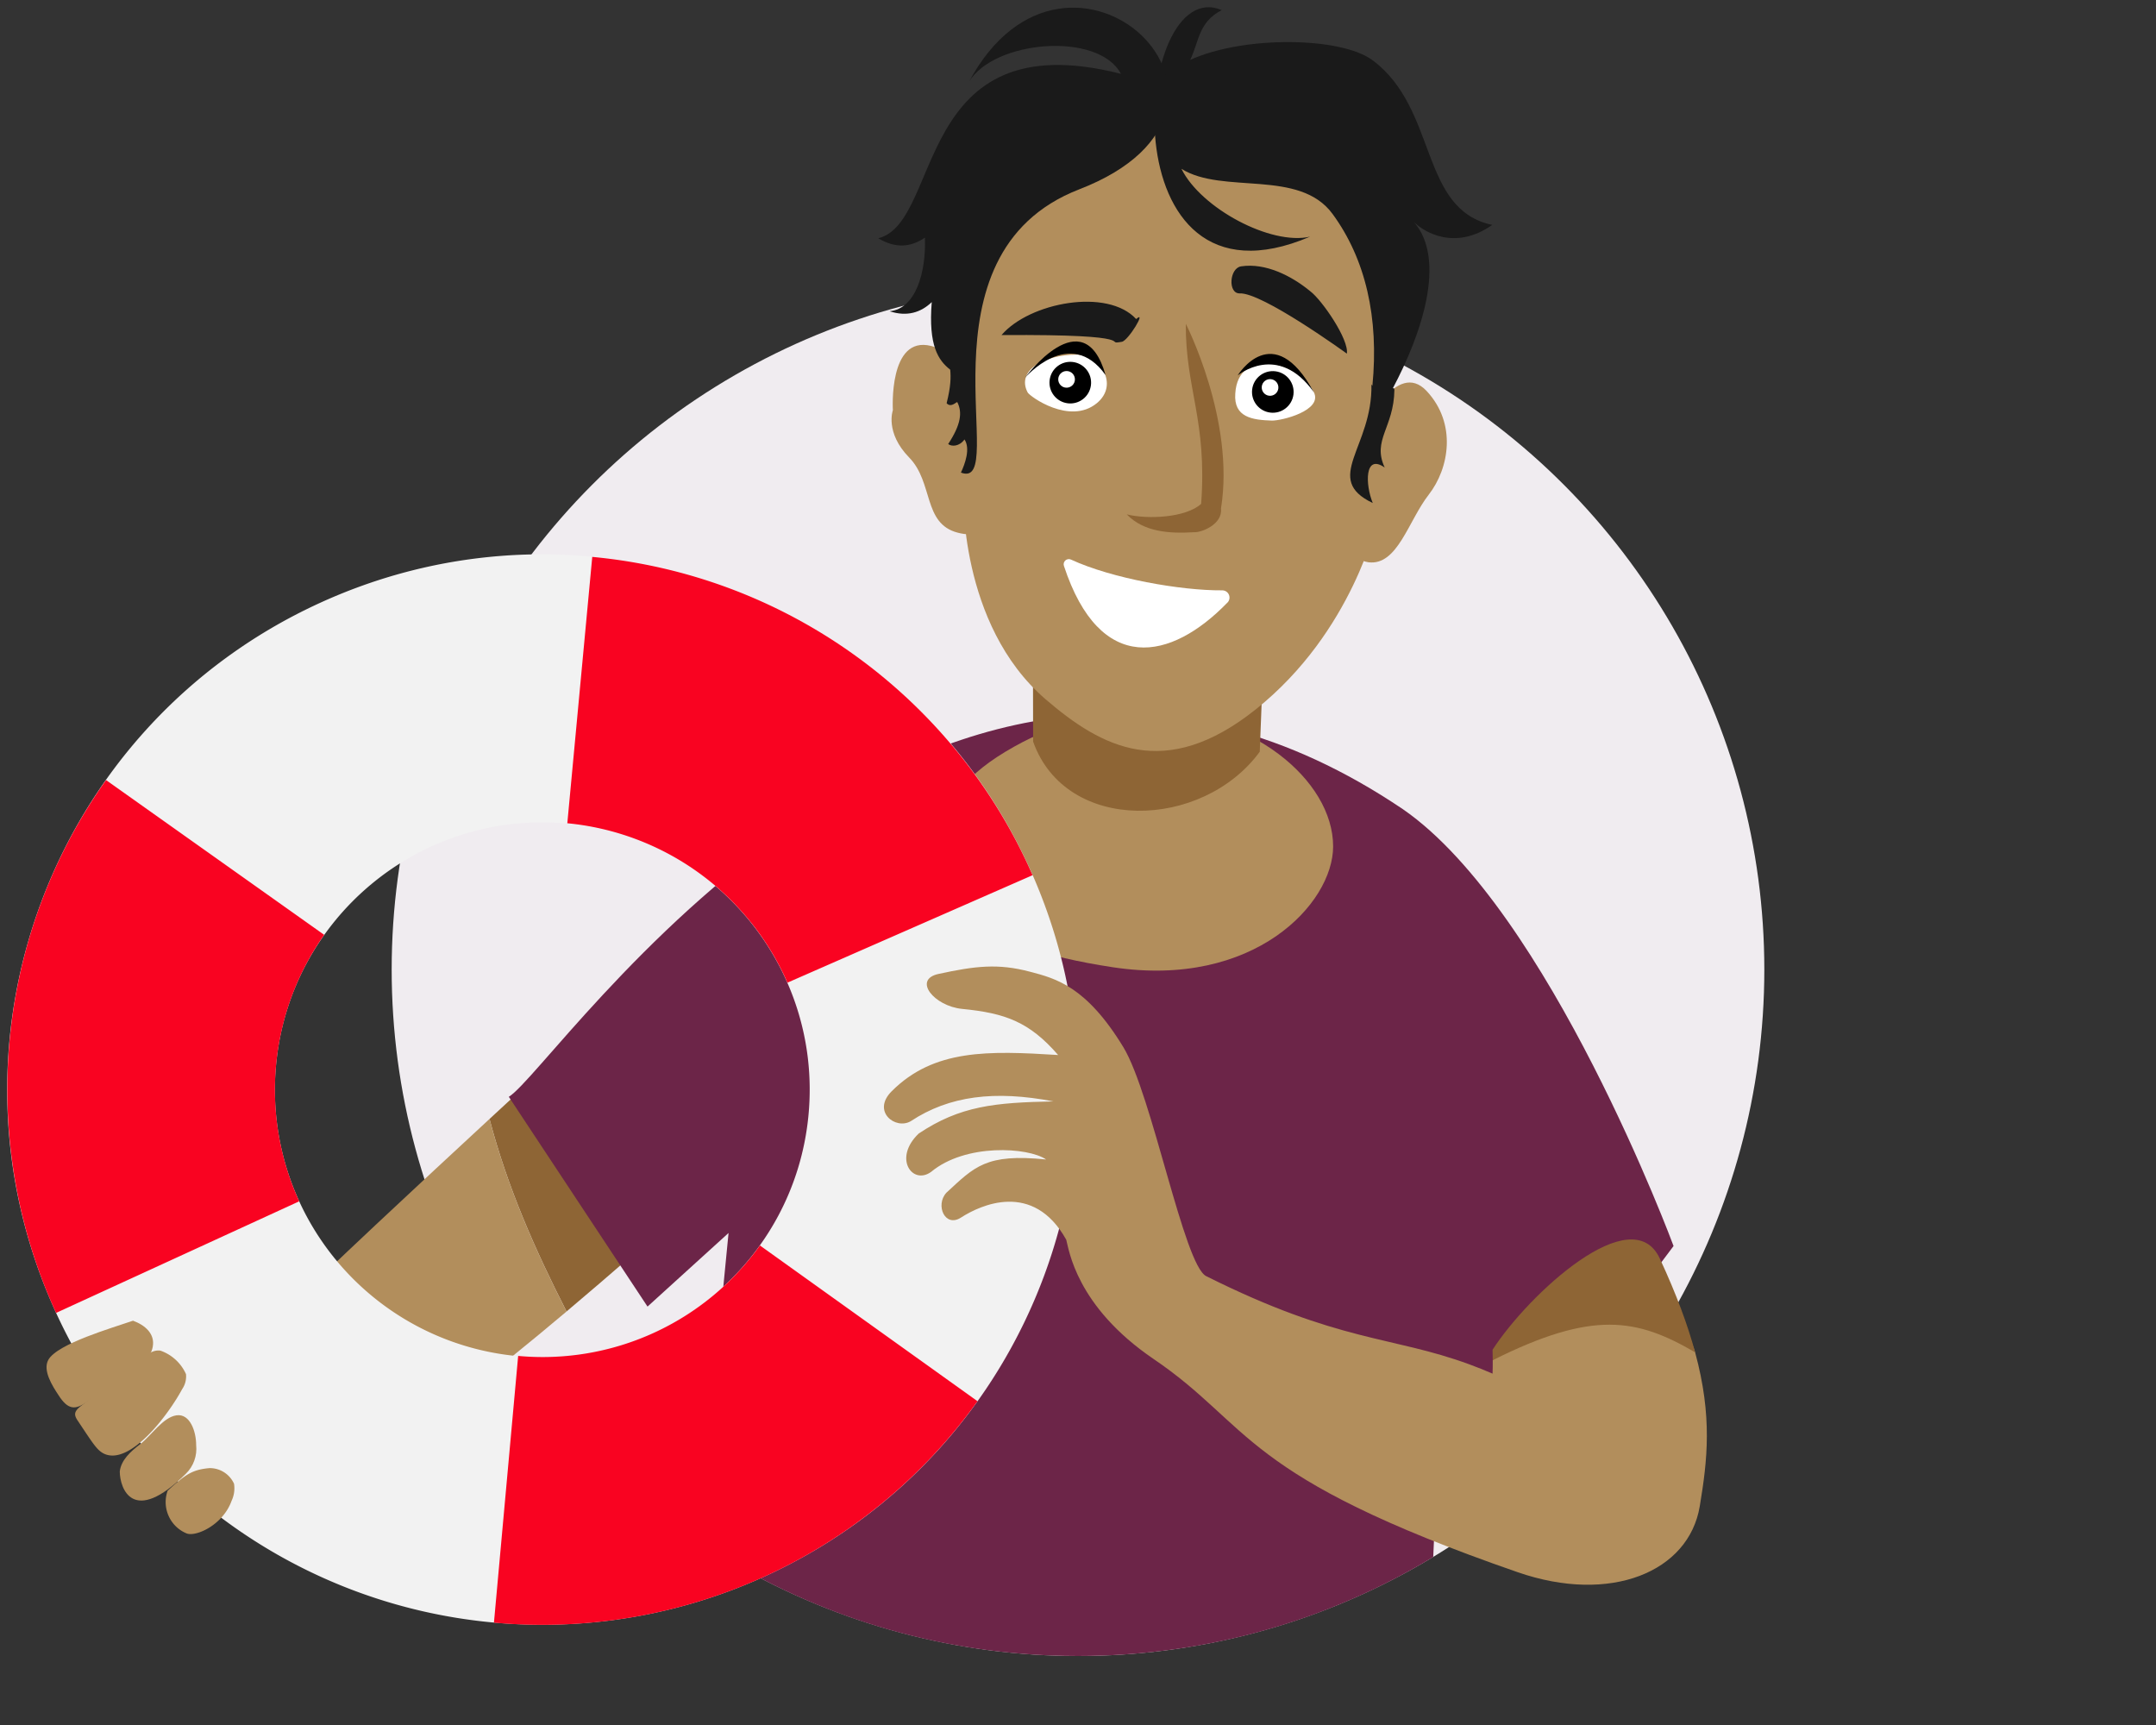 <svg role="img" aria-hidden="true" xmlns="http://www.w3.org/2000/svg" viewBox="0 0 600 480" focusable="false"><rect x="0" y="0" width="600" height="480" fill="#333333" stroke="none"/><path fill="none" d="M0 0h600v480H0z"/><circle cx="300" cy="269.8" r="191" fill="#f0ecf0"/><path fill="#8e6535" d="M181.42 344.43l-33.34-44.01s-4.81 4.43-11.85 10.94c4.98 18.99 12.7 36.47 21.44 53.57 13.42-11.3 23.75-20.51 23.75-20.51z"/><path fill="#6c2548" d="M414.61 394.73c26.27-14.16 39.63-32.67 51.13-48.01 0 0-34.59-93.41-75.32-121.55-130.87-88.27-235.18 71.67-248.82 80.03l38.6 58.37 22.55-20.48-8.36 85.87c30.25 20.11 66.55 31.84 105.6 31.84 36.19 0 70.03-10.07 98.87-27.55l2.41-54.84 13.34 16.32z"/><path fill="#b28e5c" d="M136.23 311.36c-17.59 16.27-49.17 45.61-54.83 51.74-7.92 8.59-11.36 51.93 20 42.68 10-2.97 36.49-24.18 56.27-40.84-8.74-17.1-16.46-34.58-21.44-53.57zm243.39-191.99s8.99-19.59 17.42-10.55c8.43 9.04 6.28 21.49.57 28.82-5.71 7.33-8.69 19.81-16.77 18.82-4.91-.84-3.58-3.83-4.82-8.65l3.6-28.45zm-97.43 88.42c-13.62 7.6-18.73 15.22-18.73 22.39 0 21.55 6.83 32.98 46.2 38.96 39.37 5.98 61.34-17.75 61.34-33.61 0-18.47-23.02-37.6-52.47-37.6-11.46 0-23.91 2.9-36.34 9.86z"/><path fill="#b28e5c" d="M350.5 199.78l-2.88 40.84-61-4.29 3.63-37.49c20.36 10.51 40.11 10.54 60.25.94z"/><path fill="#8e6535" d="M287.41 153.55l.1 52.81c9.17 25.78 47.12 24.58 63.07 2.82l2.25-57.98-65.43 2.34z"/><path fill="#b28e5c" d="M267.73 75.77l.35 60.85s-1.38 37.09 22.9 57.96c15.56 13.38 33.2 22.97 58.48 2.82 27.12-21.62 33.81-52.74 33.81-52.74s4.73-51.12 5.19-56.91C395.39.4 270.39 7.82 267.74 75.78z"/><path fill="#b28e5c" d="M270.4 116.83s.63-17.58-11.29-20.57c-11.91-2.99-10.63 17.88-10.63 17.88s-2.27 6.2 4.53 13.16c6.8 6.96 3.79 18.36 13.47 20.91s9.39-6.15 9.39-6.15l-5.48-25.23z"/><path fill="#fff" d="M299.5 98.68c-8.5.03-16.8 4.2-13.52 10.51.56 1.09 11.7 9.15 19.22 3.03 6.33-5.16.99-13.56-5.7-13.54zm66.14 10.46c2.54 5.12-9.04 7.97-11.72 7.89-5.35-.17-10.64-.88-10.15-7.51.74-13.02 17.56-9.1 21.87-.38z"/><path fill="#8e6535" d="M330 90.09c-.11 18.13 5.99 26.83 4.27 50.11-4.27 3.9-14.97 4.36-20.7 2.93 4.77 4.97 12.02 5.37 18.6 4.97 2.2.16 8.14-2.23 7.62-6.59 3.98-24.57-9.8-51.43-9.8-51.43z"/><path fill="#1a1a1a" d="M316.19 88.78c3.07-2.73-2.19 6.05-4 6.33-5.69.97 7.52-2.16-33.48-1.87 7.82-9.11 29.47-13.17 37.48-4.46zm48.43-7.75c3.27 2.44 10.84 13.45 10.2 17.37-.27-.19-23.66-17.15-29.87-16.76-3.29 0-2.82-7.06.47-7.53 6.73-1.01 13.95 2.59 19.2 6.92z"/><circle cx="297.84" cy="106.46" r="5.79" transform="rotate(-83 297.855 106.46)"/><circle cx="354.2" cy="109.05" r="5.79" transform="rotate(-83 354.212 109.047)"/><path fill="#f2f2f2" d="M137.07 451.46c26.03 2.44 52.24-2.02 76.01-12.93 74.74-34.31 107.52-122.71 73.21-197.46-34.31-74.74-122.71-107.52-197.46-73.21C14.08 202.18-18.7 290.58 15.61 365.32c22.18 48.36 68.48 81.2 121.45 86.14zm-53.8-117.19a74.396 74.396 0 0 1-6.45-37.92c3.81-40.92 40.07-71 81-67.19 40.92 3.81 71 40.07 67.19 81-3.81 40.92-40.07 71-81 67.19a74.438 74.438 0 0 1-60.74-43.07z"/><path fill="#f90321" d="M90.22 260.13a74.697 74.697 0 0 0-6.95 74.15l-67.66 31.05c-22.18-48.36-16.89-104.88 13.9-148.27l60.71 43.07zm53.99 117.17a74.374 74.374 0 0 0 67.27-30.74l60.55 43.34c-30.75 42.96-81.96 66.4-134.57 61.62l6.74-74.21zm74.92-103.86l-.53-1.21a74.68 74.68 0 0 0-60.72-43.15l6.94-74.12c52.96 4.96 99.26 37.79 121.45 86.14l1.09 2.43-68.23 29.91z"/><path fill="#b28e5c" d="M471.75 376.31c-7.25-23.56-43.49-18.38-56.33 2.19 0 1.21 0 2.58-.05 3.73-2.21-.96-4.33-1.8-6.39-2.56-1.42.26-2.83.52-4.21.77 1.38-.25 2.79-.51 4.21-.77-21.74-8-36.15-6-73.31-24.57-6.21-3.12-15.04-50.49-23.04-63.7-10.32-16.96-18.83-19.14-26.04-21.02-8.8-2.33-15.11-1.61-25.42.63-7.22 1.57-1.23 8.95 6.59 9.73 12 1.17 18.7 3.6 26.71 12.83-19.49-1.22-34.57-1.67-46.32 10.08-5.65 5.65 1.1 10.83 5.33 8.32 10.67-7.06 23.38-8.63 39.69-5.49-16.32.31-25.99 1.25-37.5 8.94-7.22 6.9-1.73 14.43 3.45 10.67 9.57-7.97 26.99-6.9 32.01-3.45-16.79-1.73-19.93 2.04-27.77 9.26-3.14 3.45-.38 9.79 4.08 6.9 5.33-3.45 20.08-10.36 29.29 6.18.72 2.56 2.67 18.46 24.27 33.15 27.63 18.75 23.95 32.53 101.35 59.35 25.87 8.96 47.64-.08 50.68-18.35 2.14-12.85 3.55-24.95-1.28-42.8z"/><path fill="#8e6535" d="M471.75 376.31c-2.04-7.52-5.16-16.05-9.84-26.12-7.73-16.62-36.43 9.79-46.54 25.39 0 0 .04 1.31.05 2.91 27.9-13.98 40.14-11.63 56.33-2.19z"/><path fill="#b28e5c" d="M24.11 390.15c-3.12 2.16-5.17 2.27-7.84-1.95-1.73-2.61-4.43-6.88-2.83-9.79 2.48-4.53 18.06-8.99 23.58-10.91 3.28 1.2 6.16 3.6 5.49 7.25-.67 3.65-3.31 4.88-18.4 15.39z"/><path fill="#b28e5c" d="M39.95 379.91c-.64-2.32 2.32-4.45 4.69-4.08a12.19 12.19 0 0 1 7.12 6.53 6.24 6.24 0 0 1-1.07 4.19c-3.92 7.28-14.56 21.36-21.76 17.95-1.97-.99-3.01-2.77-7.31-9.2-1.07-1.6-1.07-2.51.91-4.08l18.67-14.67"/><path fill="#b28e5c" d="M33.33 409.46c.37-3.2 3.04-5.6 5.71-7.63 3.07-2.37 6.32-7.47 10.08-8 3.76-.53 5.47 4.48 5.47 8.27.32 2.97-.74 5.92-2.88 8-14.72 14.56-18.35 4.11-18.38-.64z"/><path fill="#b28e5c" d="M64.46 417.59c-2.37 6.69-9.82 10.08-12.48 9.12-4.67-1.9-7.02-7.14-5.33-11.9 5.07-4.67 6.99-5.87 11.63-6.29a7.403 7.403 0 0 1 6.85 4.35c.25 1.6.02 3.25-.67 4.72z"/><circle cx="296.82" cy="105.56" r="2.32" fill="#fff"/><circle cx="353.43" cy="107.81" r="2.32" fill="#fff" transform="rotate(-83 353.441 107.801)"/><path d="M344.44 104.47s11.2-9.37 21.19 4.67c-11.33-20.85-21.19-4.67-21.19-4.67zm-59.26.73s12.56-14.74 22.49-.84c-6.15-21.5-22.49.84-22.49.84z"/><path fill="#1a1a1a" d="M415.25 62.58c-20.33-4.39-15.02-32.19-33.26-45.81-8.77-6.55-35.8-6.91-50.78-.1 2.48-4.98 2.22-10.48 8.79-13.86-24.81-10.54-32.44 87.43 24.59 63.04-10.89 2.52-30.35-7.88-35.8-18.87 11.55 7.22 32.79-.09 42.05 12.55 9.19 12.53 12.95 28.88 11.09 47.83-.09-.14-.18-.25-.27-.4.37 17.53-13.74 26.28.37 33.01-2.08-5.05-2.36-13.85 3.32-9.88-3.55-7.66 2.55-11.07 2.7-21.57 0-.48-.16-.56-.44-.47 7.96-14.98 15-35.63 5.93-46.22 2.77 2.72 11.34 8.03 21.72.77z"/><path fill="#1a1a1a" d="M269.63 22.8c7-11.67 36.07-14.08 42.32-2.25-57.94-14.78-49.53 41.28-67.52 45.75 4.92 2.98 9.19 2.41 12.96-.17.39 9.29-2.41 19.83-9.84 20.47 4.86 1.61 8.77.34 11.75-2.54-.98 12.2 1.86 16.24 5.14 18.81.2 2.1.18 4.64-1 9.33 1.28 1.42 2.84-.57 2.98-.28 1.44 2.87.99 6.24-2.55 11.64.96.75 3.12.71 4.54-1.28 1.7 2.55.14 6.81-.99 9.22 14 5.37-14.04-60.64 32.93-78.82 59.38-22.98-3.11-81.51-30.72-29.86z"/><path fill="#fff" d="M341.6 167.68c.56-.58.72-1.44.4-2.19s-1.05-1.22-1.86-1.22c-11.41.09-30.69-3.28-42.09-8.56-.52-.24-1.13-.15-1.56.23s-.59.98-.41 1.52c10.05 30.55 29.81 26.43 45.51 10.21z"/></svg>